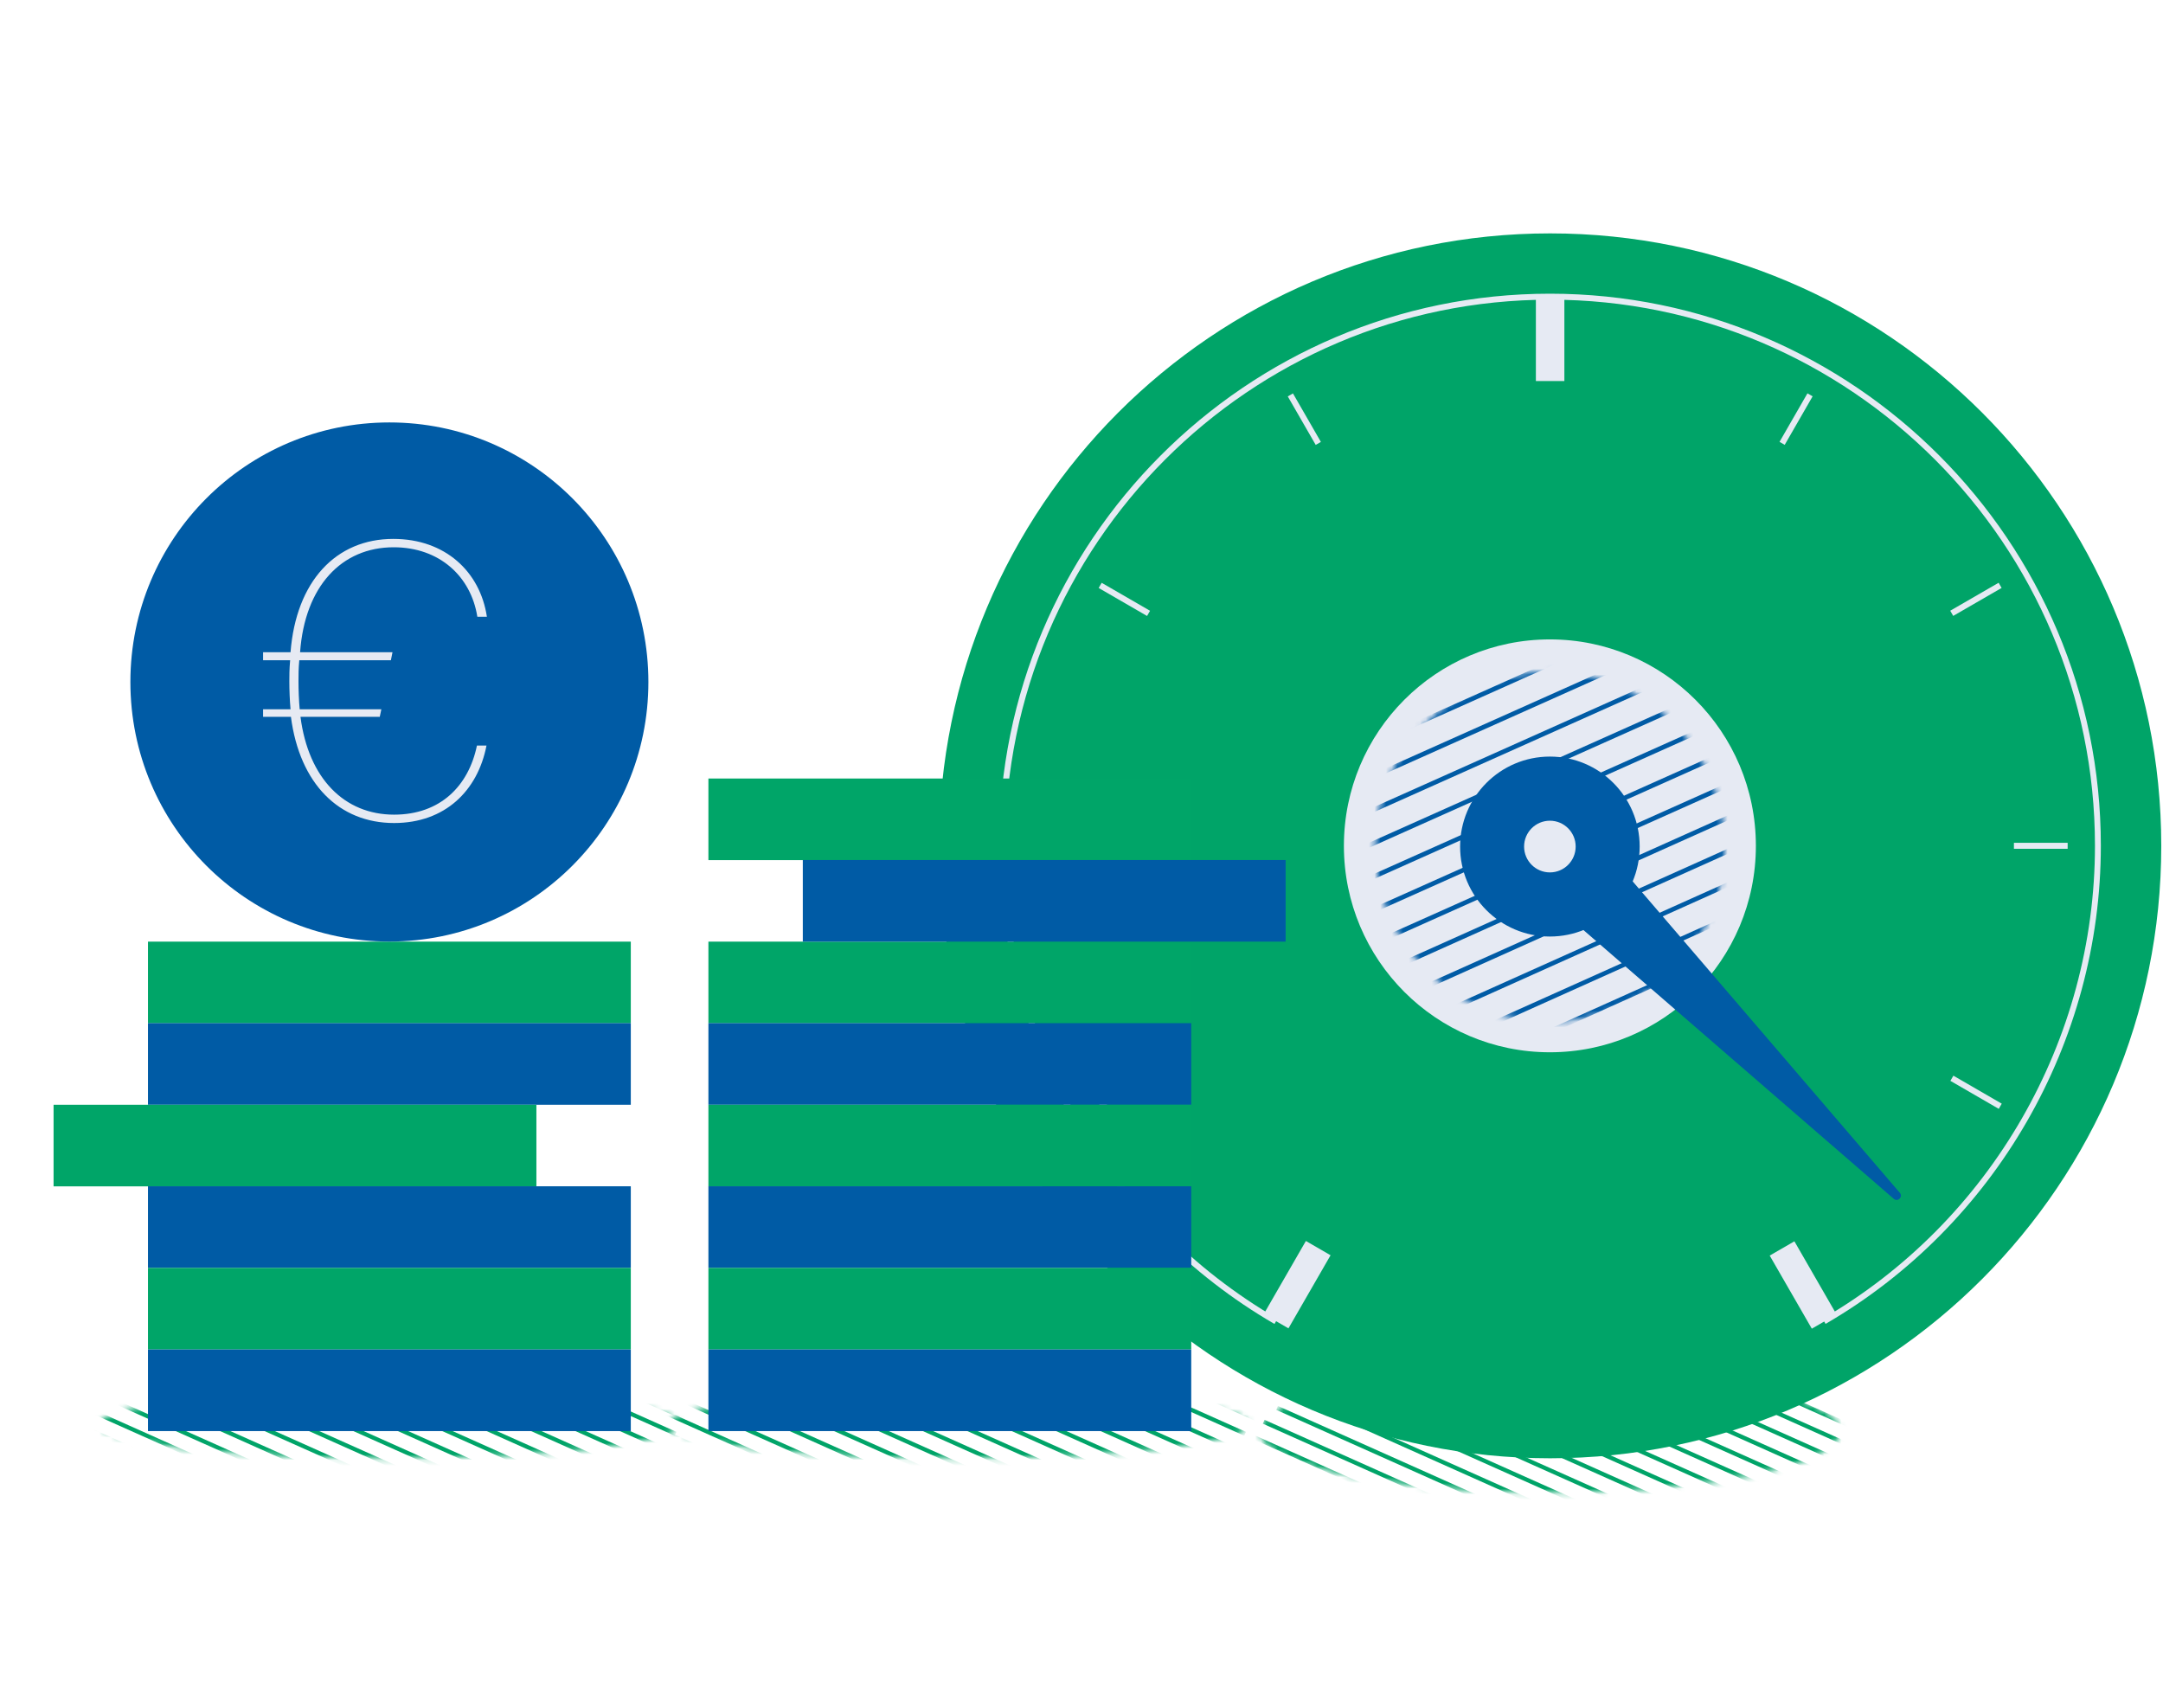 <?xml version="1.0" encoding="UTF-8"?> <svg xmlns="http://www.w3.org/2000/svg" width="380" height="300" viewBox="0 0 380 300" fill="none"><g clip-path="url(#clip0_415_4339)"><g clip-path="url(#clip1_415_4339)"><mask id="mask0_415_4339" style="mask-type:luminance" maskUnits="userSpaceOnUse" x="221" y="240" width="103" height="23"><path d="M272.286 262.247C300.444 262.247 323.27 257.404 323.27 251.429C323.27 245.455 300.444 240.611 272.286 240.611C244.129 240.611 221.303 245.455 221.303 251.429C221.303 257.404 244.129 262.247 272.286 262.247Z" fill="white"></path></mask><g mask="url(#mask0_415_4339)"><path d="M369.389 249.776L266.639 203.87L266.932 203.197L369.697 249.103L369.389 249.776Z" fill="#00A468"></path><path d="M367.04 252.2L264.275 206.294L264.569 205.621L367.333 251.527L367.04 252.2Z" fill="#00A468"></path><path d="M364.676 254.638L261.912 208.732L262.22 208.06L364.984 253.965L364.676 254.638Z" fill="#00A468"></path><path d="M362.327 257.076L259.562 211.171L259.856 210.498L362.62 256.404L362.327 257.076Z" fill="#00A468"></path><path d="M359.964 259.5L257.199 213.594L257.507 212.922L360.271 258.828L359.964 259.5Z" fill="#00A468"></path><path d="M357.614 261.939L254.85 216.033L255.143 215.36L357.908 261.266L357.614 261.939Z" fill="#00A468"></path><path d="M355.251 264.377L252.486 218.471L252.794 217.799L355.544 263.691L355.251 264.377Z" fill="#00A468"></path><path d="M352.887 266.801L250.137 220.895L250.43 220.223L353.195 266.128L352.887 266.801Z" fill="#00A468"></path><path d="M350.538 269.24L247.773 223.334L248.081 222.661L350.831 268.567L350.538 269.24Z" fill="#00A468"></path><path d="M348.176 271.678L245.426 225.772L245.719 225.1L348.484 270.991L348.176 271.678Z" fill="#00A468"></path><path d="M345.827 274.102L243.062 228.196L243.37 227.523L346.121 273.429L345.827 274.102Z" fill="#00A468"></path><path d="M343.463 276.54L240.713 230.635L241.007 229.962L343.771 275.868L343.463 276.54Z" fill="#00A468"></path><path d="M341.114 278.964L238.35 233.072L238.657 232.399L341.408 278.291L341.114 278.964Z" fill="#00A468"></path><path d="M338.75 281.403L236 235.497L236.294 234.824L339.058 280.73L338.75 281.403Z" fill="#00A468"></path><path d="M336.401 283.841L233.637 237.935L233.944 237.263L336.695 283.169L336.401 283.841Z" fill="#00A468"></path><path d="M334.037 286.265L231.287 240.373L231.581 239.7L334.345 285.592L334.037 286.265Z" fill="#00A468"></path><path d="M331.688 288.703L228.924 242.798L229.231 242.125L331.982 288.031L331.688 288.703Z" fill="#00A468"></path><path d="M329.325 291.141L226.561 245.235L226.868 244.562L329.633 290.468L329.325 291.141Z" fill="#00A468"></path><path d="M326.977 293.566L224.213 247.674L224.507 246.987L327.271 292.893L326.977 293.566Z" fill="#00A468"></path><path d="M324.614 296.004L221.85 250.098L222.157 249.426L324.922 295.332L324.614 296.004Z" fill="#00A468"></path><path d="M322.264 298.442L219.5 252.536L219.794 251.863L322.558 297.769L322.264 298.442Z" fill="#00A468"></path><path d="M319.901 300.867L217.137 254.975L217.444 254.288L320.209 300.194L319.901 300.867Z" fill="#00A468"></path><path d="M317.551 303.304L214.787 257.398L215.081 256.726L317.845 302.631L317.551 303.304Z" fill="#00A468"></path><path d="M315.188 305.742L212.424 259.837L212.731 259.164L315.482 305.07L315.188 305.742Z" fill="#00A468"></path><path d="M312.839 308.167L210.074 262.261L210.368 261.589L313.132 307.495L312.839 308.167Z" fill="#00A468"></path></g><mask id="mask1_415_4339" style="mask-type:luminance" maskUnits="userSpaceOnUse" x="17" y="244" width="103" height="13"><path d="M68.409 256.208C96.567 256.208 119.393 253.523 119.393 250.21C119.393 246.898 96.567 244.213 68.409 244.213C40.252 244.213 17.426 246.898 17.426 250.21C17.426 253.523 40.252 256.208 68.409 256.208Z" fill="white"></path></mask><g mask="url(#mask1_415_4339)"><path d="M73.764 298.456L-29 252.551L-28.706 251.878L74.058 297.784L73.764 298.456Z" fill="#00A468"></path><path d="M76.114 296.018L-26.637 250.112L-26.343 249.439L76.421 295.345L76.114 296.018Z" fill="#00A468"></path><path d="M78.477 293.58L-24.287 247.675L-23.994 247.002L78.771 292.908L78.477 293.58Z" fill="#00A468"></path><path d="M80.826 291.156L-21.924 245.25L-21.63 244.577L81.134 290.483L80.826 291.156Z" fill="#00A468"></path><path d="M83.19 288.717L-19.574 242.811L-19.267 242.139L83.484 288.044L83.19 288.717Z" fill="#00A468"></path><path d="M85.537 286.279L-17.213 240.387L-16.919 239.715L85.845 285.607L85.537 286.279Z" fill="#00A468"></path><path d="M87.901 283.855L-14.863 237.949L-14.556 237.276L88.195 283.182L87.901 283.855Z" fill="#00A468"></path><path d="M90.25 281.417L-12.5 235.511L-12.206 234.839L90.558 280.745L90.25 281.417Z" fill="#00A468"></path><path d="M92.614 278.978L-10.15 233.087L-9.843 232.414L92.908 278.306L92.614 278.978Z" fill="#00A468"></path><path d="M94.963 276.554L-7.787 230.648L-7.493 229.976L95.271 275.881L94.963 276.554Z" fill="#00A468"></path><path d="M97.327 274.117L-5.438 228.211L-5.13 227.538L97.621 273.444L97.327 274.117Z" fill="#00A468"></path><path d="M99.676 271.678L-3.074 225.786L-2.781 225.113L99.984 271.005L99.676 271.678Z" fill="#00A468"></path><path d="M102.04 269.254L-0.725 223.348L-0.417 222.676L102.333 268.582L102.04 269.254Z" fill="#00A468"></path><path d="M104.403 266.816L1.639 220.91L1.932 220.237L104.697 266.143L104.403 266.816Z" fill="#00A468"></path><path d="M106.751 264.377L3.986 218.485L4.294 217.812L107.058 263.704L106.751 264.377Z" fill="#00A468"></path><path d="M109.114 261.953L6.35 216.048L6.643 215.375L109.408 261.281L109.114 261.953Z" fill="#00A468"></path><path d="M111.464 259.515L8.699 213.609L9.007 212.937L111.771 258.842L111.464 259.515Z" fill="#00A468"></path><path d="M113.827 257.091L11.062 211.185L11.356 210.513L114.12 256.418L113.827 257.091Z" fill="#00A468"></path><path d="M116.176 254.653L13.412 208.747L13.72 208.074L116.484 253.98L116.176 254.653Z" fill="#00A468"></path><path d="M118.54 252.214L15.775 206.308L16.083 205.636L118.833 251.542L118.54 252.214Z" fill="#00A468"></path><path d="M120.889 249.79L18.139 203.885L18.432 203.212L121.197 249.118L120.889 249.79Z" fill="#00A468"></path><path d="M123.253 247.352L20.488 201.446L20.796 200.773L123.546 246.679L123.253 247.352Z" fill="#00A468"></path><path d="M125.602 244.913L22.852 199.008L23.145 198.335L125.91 244.241L125.602 244.913Z" fill="#00A468"></path></g><mask id="mask2_415_4339" style="mask-type:luminance" maskUnits="userSpaceOnUse" x="117" y="244" width="103" height="13"><path d="M168.447 256.208C196.604 256.208 219.43 253.523 219.43 250.21C219.43 246.898 196.604 244.213 168.447 244.213C140.289 244.213 117.463 246.898 117.463 250.21C117.463 253.523 140.289 256.208 168.447 256.208Z" fill="white"></path></mask><g mask="url(#mask2_415_4339)"><path d="M173.817 298.456L71.053 252.551L71.346 251.878L174.111 297.784L173.817 298.456Z" fill="#00A468"></path><path d="M176.167 296.018L73.402 250.112L73.71 249.439L176.474 295.345L176.167 296.018Z" fill="#00A468"></path><path d="M178.53 293.58L75.766 247.675L76.059 247.002L178.824 292.908L178.53 293.58Z" fill="#00A468"></path><path d="M180.879 291.156L78.129 245.25L78.423 244.577L181.187 290.483L180.879 291.156Z" fill="#00A468"></path><path d="M183.243 288.717L80.478 242.811L80.786 242.139L183.537 288.044L183.243 288.717Z" fill="#00A468"></path><path d="M185.59 286.279L82.84 240.387L83.133 239.715L185.898 285.607L185.59 286.279Z" fill="#00A468"></path><path d="M187.954 283.855L85.189 237.949L85.497 237.276L188.247 283.182L187.954 283.855Z" fill="#00A468"></path><path d="M190.303 281.417L87.553 235.511L87.846 234.839L190.611 280.745L190.303 281.417Z" fill="#00A468"></path><path d="M192.667 278.978L89.902 233.087L90.21 232.414L192.96 278.306L192.667 278.978Z" fill="#00A468"></path><path d="M195.016 276.554L92.266 230.648L92.559 229.976L195.324 275.881L195.016 276.554Z" fill="#00A468"></path><path d="M197.38 274.117L94.615 228.211L94.923 227.538L197.673 273.444L197.38 274.117Z" fill="#00A468"></path><path d="M199.729 271.678L96.978 225.786L97.272 225.113L200.037 271.005L199.729 271.678Z" fill="#00A468"></path><path d="M202.092 269.254L99.328 223.348L99.636 222.676L202.386 268.582L202.092 269.254Z" fill="#00A468"></path><path d="M204.456 266.816L101.691 220.91L101.985 220.237L204.749 266.143L204.456 266.816Z" fill="#00A468"></path><path d="M206.803 264.377L104.039 218.485L104.347 217.812L207.097 263.704L206.803 264.377Z" fill="#00A468"></path><path d="M209.167 261.953L106.402 216.048L106.696 215.375L209.46 261.281L209.167 261.953Z" fill="#00A468"></path><path d="M211.516 259.515L108.752 213.609L109.06 212.937L211.824 258.842L211.516 259.515Z" fill="#00A468"></path><path d="M213.88 257.091L111.115 211.185L111.409 210.513L214.173 256.418L213.88 257.091Z" fill="#00A468"></path><path d="M216.229 254.653L113.465 208.747L113.772 208.074L216.537 253.98L216.229 254.653Z" fill="#00A468"></path><path d="M218.592 252.214L115.828 206.308L116.136 205.636L218.886 251.542L218.592 252.214Z" fill="#00A468"></path><path d="M220.942 249.79L118.178 203.885L118.485 203.212L221.25 249.118L220.942 249.79Z" fill="#00A468"></path><path d="M223.305 247.352L120.541 201.446L120.849 200.773L223.599 246.679L223.305 247.352Z" fill="#00A468"></path><path d="M225.655 244.913L122.904 199.008L123.198 198.335L225.962 244.241L225.655 244.913Z" fill="#00A468"></path></g><path d="M272.33 256.18C331.626 256.18 379.695 208.01 379.695 148.59C379.695 89.17 331.626 41 272.33 41C213.034 41 164.965 89.17 164.965 148.59C164.965 208.01 213.034 256.18 272.33 256.18Z" fill="#00A468"></path><path d="M272.287 184.855C292.274 184.855 308.476 168.619 308.476 148.59C308.476 128.562 292.274 112.325 272.287 112.325C252.3 112.325 236.098 128.562 236.098 148.59C236.098 168.619 252.3 184.855 272.287 184.855Z" fill="#E6EAF3"></path><mask id="mask3_415_4339" style="mask-type:luminance" maskUnits="userSpaceOnUse" x="241" y="117" width="62" height="63"><path d="M272.288 179.488C289.247 179.488 302.995 165.711 302.995 148.716C302.995 131.721 289.247 117.944 272.288 117.944C255.328 117.944 241.58 131.721 241.58 148.716C241.58 165.711 255.328 179.488 272.288 179.488Z" fill="white"></path></mask><g mask="url(#mask3_415_4339)"><path d="M285.435 69.188L9.336 192.604L9.666 193.347L285.765 69.93L285.435 69.188Z" fill="#005BA5"></path><path d="M288.702 73.605L13.484 196.628L13.815 197.37L289.033 74.348L288.702 73.605Z" fill="#005BA5"></path><path d="M291.956 78.023L17.619 200.651L17.95 201.394L292.286 78.765L291.956 78.023Z" fill="#005BA5"></path><path d="M295.229 82.446L21.773 204.681L22.104 205.423L295.559 83.188L295.229 82.446Z" fill="#005BA5"></path><path d="M298.481 86.862L25.906 208.703L26.237 209.445L298.811 87.604L298.481 86.862Z" fill="#005BA5"></path><path d="M301.734 91.279L30.041 212.727L30.371 213.469L302.065 92.022L301.734 91.279Z" fill="#005BA5"></path><path d="M305.021 95.703L34.209 216.756L34.539 217.498L305.351 96.445L305.021 95.703Z" fill="#005BA5"></path><path d="M308.275 100.12L38.344 220.779L38.674 221.522L308.605 100.862L308.275 100.12Z" fill="#005BA5"></path><path d="M311.528 104.537L42.478 224.803L42.809 225.545L311.859 105.28L311.528 104.537Z" fill="#005BA5"></path><path d="M314.787 108.966L46.631 228.832L46.961 229.574L315.117 109.708L314.787 108.966Z" fill="#005BA5"></path><path d="M318.054 113.383L50.779 232.854L51.11 233.597L318.384 114.125L318.054 113.383Z" fill="#005BA5"></path><path d="M321.308 117.8L54.914 236.878L55.245 237.62L321.638 118.542L321.308 117.8Z" fill="#005BA5"></path><path d="M324.581 122.224L59.068 240.908L59.399 241.65L324.911 122.966L324.581 122.224Z" fill="#005BA5"></path><path d="M327.834 126.64L63.203 244.931L63.533 245.673L328.165 127.383L327.834 126.64Z" fill="#005BA5"></path><path d="M67.738 249.819L67.416 249.09L331.032 130.906L331.368 131.649L67.738 249.819Z" fill="#005BA5"></path><path d="M71.89 253.869L71.568 253.126L334.289 135.307L334.625 136.049L71.89 253.869Z" fill="#005BA5"></path><path d="M76.042 257.904L75.721 257.162L337.547 139.721L337.868 140.449L76.042 257.904Z" fill="#005BA5"></path><path d="M80.197 261.939L79.875 261.211L340.806 144.12L341.128 144.849L80.197 261.939Z" fill="#005BA5"></path><path d="M84.349 265.99L84.014 265.247L344.05 148.521L344.385 149.263L84.349 265.99Z" fill="#005BA5"></path><path d="M88.502 270.025L88.166 269.296L347.307 152.92L347.643 153.663L88.502 270.025Z" fill="#005BA5"></path><path d="M92.656 274.074L92.32 273.332L350.567 157.334L350.888 158.063L92.656 274.074Z" fill="#005BA5"></path><path d="M96.794 278.11L96.473 277.368L353.824 161.734L354.146 162.463L96.794 278.11Z" fill="#005BA5"></path><path d="M100.947 282.146L100.625 281.418L357.067 166.135L357.403 166.877L100.947 282.146Z" fill="#005BA5"></path><path d="M360.263 170.422L104.816 285.572L105.149 286.313L360.596 171.163L360.263 170.422Z" fill="#005BA5"></path><path d="M363.544 174.845L108.977 289.599L109.309 290.34L363.876 175.586L363.544 174.845Z" fill="#005BA5"></path></g><path d="M333.758 209.532C334.388 210.246 333.395 211.227 332.696 210.597L269.043 155.47L278.915 145.605L333.758 209.532Z" fill="#005BA5"></path><path d="M272.287 164.523C280.998 164.523 288.06 157.446 288.06 148.717C288.06 139.987 280.998 132.91 272.287 132.91C263.576 132.91 256.514 139.987 256.514 148.717C256.514 157.446 263.576 164.523 272.287 164.523Z" fill="#005BA5"></path><path d="M272.287 153.257C274.789 153.257 276.817 151.224 276.817 148.717C276.817 146.209 274.789 144.177 272.287 144.177C269.784 144.177 267.756 146.209 267.756 148.717C267.756 151.224 269.784 153.257 272.287 153.257Z" fill="#E6EAF3"></path><path d="M274.832 52.126H269.826V66.938H274.832V52.126Z" fill="#E6EAF3"></path><path d="M227.149 69.113L226.24 69.639L231.147 78.159L232.055 77.633L227.149 69.113Z" fill="#E6EAF3"></path><path d="M193.542 102.381L193.018 103.291L201.519 108.209L202.043 107.299L193.542 102.381Z" fill="#E6EAF3"></path><path d="M201.596 189.091L193.092 194.005L193.441 194.612L201.945 189.698L201.596 189.091Z" fill="#E6EAF3"></path><path d="M229.421 218.005L222.023 230.845L226.359 233.353L233.756 220.514L229.421 218.005Z" fill="#E6EAF3"></path><path d="M315.242 218.063L310.906 220.571L318.303 233.411L322.639 230.902L315.242 218.063Z" fill="#E6EAF3"></path><path d="M343.173 188.965L342.648 189.875L351.149 194.795L351.673 193.885L343.173 188.965Z" fill="#E6EAF3"></path><path d="M363.249 148.058H353.811V149.109H363.249V148.058Z" fill="#E6EAF3"></path><path d="M173.425 148.239H163.482V148.94H173.425V148.239Z" fill="#E6EAF3"></path><path d="M351.123 102.373L342.619 107.287L343.143 108.198L351.647 103.284L351.123 102.373Z" fill="#E6EAF3"></path><path d="M317.537 69.1L312.633 77.622L313.541 78.147L318.445 69.625L317.537 69.1Z" fill="#E6EAF3"></path><path d="M320.726 232.583L320.194 231.672C349.713 214.562 368.046 182.711 368.046 148.576C368.046 95.678 325.102 52.645 272.315 52.645C219.527 52.645 176.584 95.678 176.584 148.576C176.584 182.711 194.917 214.548 224.436 231.672L223.904 232.583C194.064 215.277 175.521 183.09 175.521 148.576C175.521 95.103 218.94 51.594 272.301 51.594C325.662 51.594 369.08 95.103 369.08 148.576C369.08 183.09 350.538 215.277 320.698 232.583H320.726Z" fill="#E6EAF3"></path><path d="M110.82 165.419H25.996V179.754H110.82V165.419Z" fill="#00A568"></path><path d="M110.82 179.74H25.996V194.075H110.82V179.74Z" fill="#005BA5"></path><path d="M94.236 194.075H9.412V208.41H94.236V194.075Z" fill="#00A568"></path><path d="M110.82 208.396H25.996V222.732H110.82V208.396Z" fill="#005BA5"></path><path d="M110.82 222.731H25.996V237.066H110.82V222.731Z" fill="#00A568"></path><path d="M110.82 237.066H25.996V251.401H110.82V237.066Z" fill="#005BA5"></path><path d="M209.279 165.419H124.455V179.754H209.279V165.419Z" fill="#00A568"></path><path d="M209.279 179.74H124.455V194.075H209.279V179.74Z" fill="#005BA5"></path><path d="M209.279 136.764H124.455V151.099H209.279V136.764Z" fill="#00A568"></path><path d="M225.863 151.084H141.039V165.419H225.863V151.084Z" fill="#005BA5"></path><path d="M209.279 194.075H124.455V208.41H209.279V194.075Z" fill="#00A568"></path><path d="M209.279 208.396H124.455V222.732H209.279V208.396Z" fill="#005BA5"></path><path d="M209.279 222.731H124.455V237.066H209.279V222.731Z" fill="#00A568"></path><path d="M209.279 237.066H124.455V251.401H209.279V237.066Z" fill="#005BA5"></path><path d="M68.408 165.405C93.538 165.405 113.911 144.99 113.911 119.807C113.911 94.625 93.538 74.21 68.408 74.21C43.278 74.21 22.906 94.625 22.906 119.807C22.906 144.99 43.278 165.405 68.408 165.405Z" fill="#005BA5"></path><path d="M46.217 125.931V124.6H51.041C50.901 123.059 50.831 121.167 50.831 119.696C50.831 118.645 50.831 117.594 50.971 115.982H46.217V114.581H51.041C52.02 102.096 59.026 94.669 69.094 94.669C78.197 94.669 84.35 100.414 85.538 108.345H83.86C82.742 101.269 77.218 96.14 69.164 96.14C59.99 96.14 53.558 103.007 52.719 114.581H68.954L68.674 115.982H52.579C52.439 117.454 52.439 118.645 52.439 119.696C52.439 121.167 52.509 123.059 52.649 124.6H66.996L66.716 125.931H52.789C54.187 136.735 60.48 143.111 69.234 143.111C77.358 143.111 82.322 138.066 83.79 130.976H85.468C83.93 138.907 78.183 144.582 69.234 144.582C59.571 144.582 52.649 137.702 51.111 125.931H46.217Z" fill="#E6EAF3"></path></g></g><defs><clipPath id="clip0_415_4339"><rect width="380" height="300" fill="white"></rect></clipPath><clipPath id="clip1_415_4339"><rect width="408.694" height="284.207" fill="white" transform="translate(-29 41)"></rect></clipPath></defs></svg> 